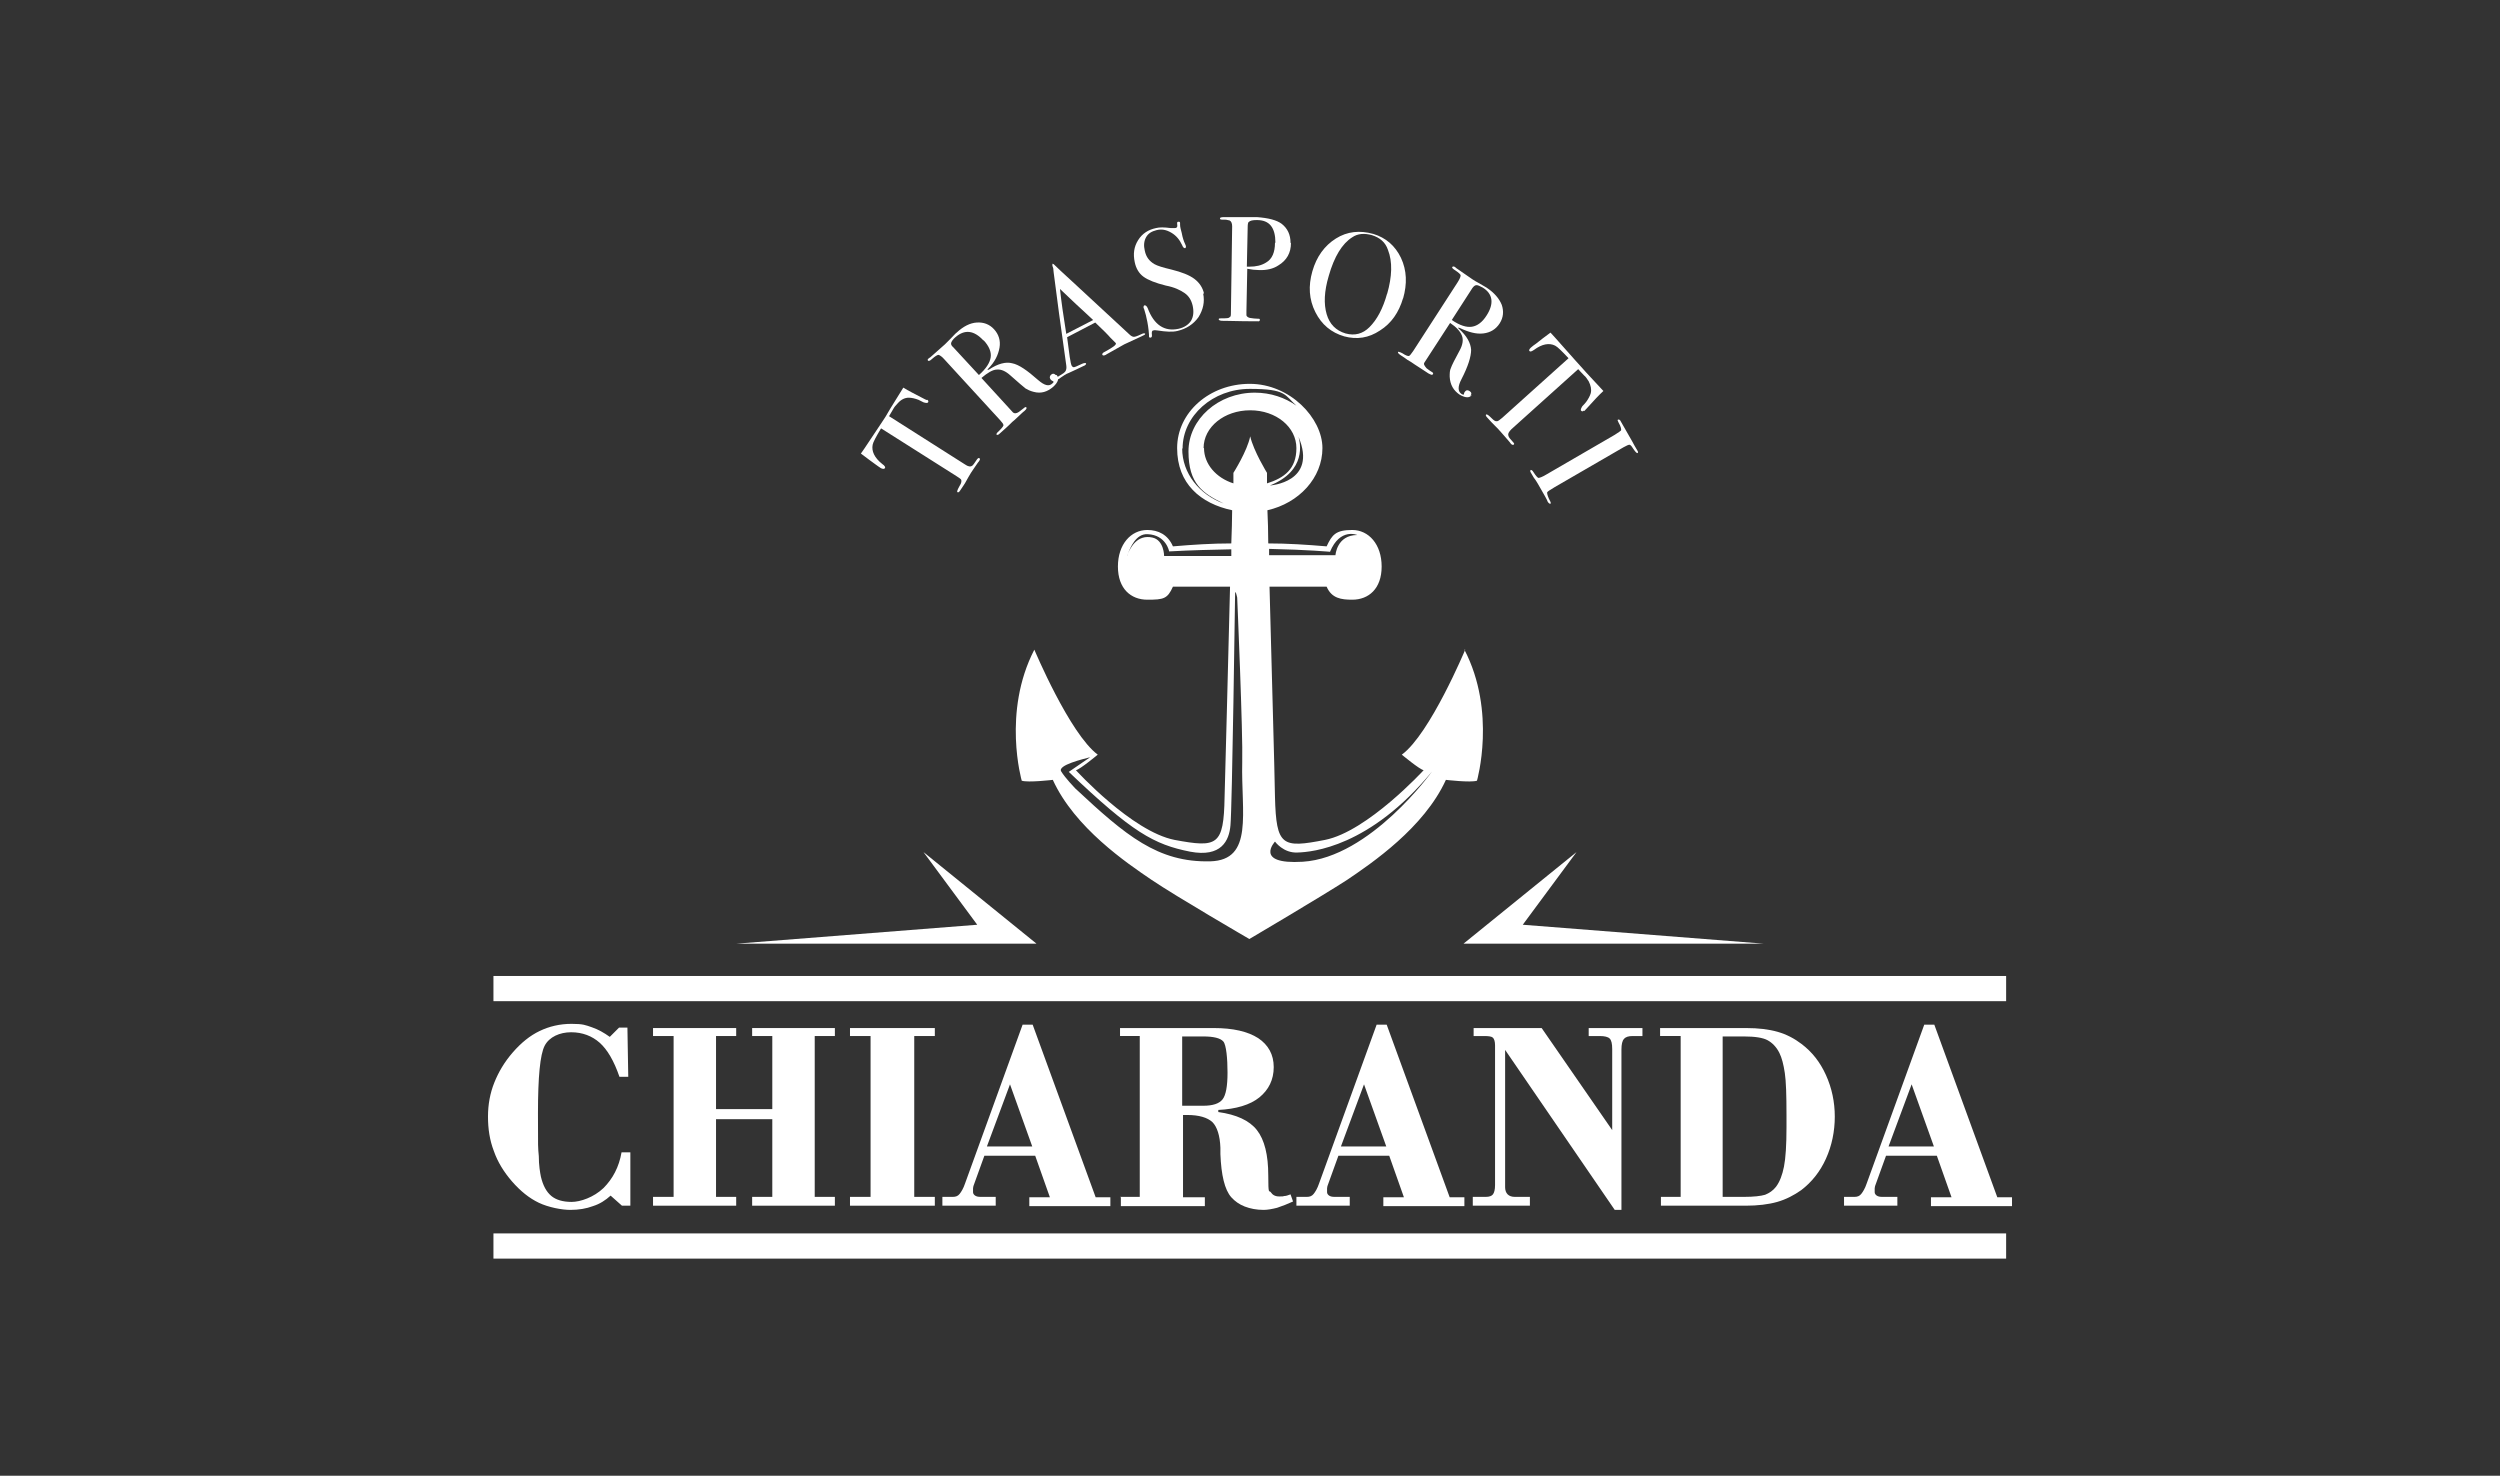 <svg xmlns="http://www.w3.org/2000/svg" id="Livello_1" viewBox="0 0 595.3 351.4"><rect x="0" y="0" width="595.3" height="351.4" fill="#333333" stroke="none"/><defs><style>      .st0 {        fill: #fff;      }    </style></defs><path class="st0" d="M348.9,154.7s-8.4,20.1-15.1,25c0,0,4.2,3.5,5.2,3.7,0,0-13.4,14.6-23.5,16.6-10.2,2-11.6,1.5-11.9-10.2-.1-6.6-.8-30.6-1.3-50.1,4.5,0,9.1,0,13.6,0,1.2,2.8,3.5,3.1,6.1,3.1,3.9,0,7-2.6,7-7.9s-3.1-8.7-7-8.7-4.8,1.1-6.1,3.9c-4.7-.4-9.3-.7-13.9-.7,0-2.9-.1-5.6-.2-7.9,7.5-1.7,13.1-7.7,13.1-14.8s-7.7-15.3-17.3-15.3-17.3,6.8-17.3,15.3,5.6,13.2,13.1,14.8c0,2.3-.1,5-.2,7.9-4.6,0-9.2.3-13.9.7-1.2-2.8-3.5-3.9-6.1-3.9-3.9,0-7,3.4-7,8.7s3.1,7.9,7,7.9,4.8-.2,6.1-3.1c4.5,0,9.1,0,13.6,0-.5,19.5-1.1,43.5-1.3,50.1-.2,11.6-1.7,12.1-11.9,10.2-10.2-2-23.5-16.6-23.5-16.6,1-.2,5.2-3.7,5.2-3.7-6.7-5-15.1-25-15.1-25-7.7,14.9-3,31.2-3,31.2,1.5.5,7.4-.2,7.4-.2,5.2,11.4,17.6,19.8,23.5,23.8,5.9,4,23.3,14.1,23.3,14.1,0,0,17.3-10.2,23.3-14.1,5.9-4,18.3-12.4,23.5-23.8,0,0,5.9.7,7.4.2,0,0,4.7-16.4-3-31.2ZM316.7,131.4c2.4-5.8,6.5-4,6.5-4-4.9,0-5.2,4.8-5.2,4.8h-15.8c0-.5,0-1,0-1.5,9.3.2,14.6.7,14.6.7ZM309.2,104c4.6,10.9-6.8,11.6-6.8,11.6,8.8-3.5,7.2-10.2,6.8-11.6,0,0,0-.2,0-.3,0,0,0,.1,0,.3ZM281.6,106.8c0-7.8,7.2-14.2,16-14.2s8.3,1.5,11.1,4c-2.7-1.9-6.1-3.1-9.9-3.1-8.7,0-15.8,6.3-15.8,14s3.4,10,8.4,12.4c-5.8-2.1-9.9-7.2-9.9-13.1ZM286.6,106.7c0-5,4.9-9,11.1-9s11,4,11,9-2.9,7.1-7,8.4c0-1.6,0-2.5,0-2.5,0,0-3.2-5.2-4-8.7-.7,3.5-4,8.7-4,8.7,0,0,0,.9,0,2.5-4.1-1.3-7-4.6-7-8.4ZM277.2,132.4s0-3.8-2.8-4.4c-3.6-.8-5.2,2.4-5.8,3.8-.1.3-.2.6-.2.6,0,0,0-.2.2-.6.5-1.3,1.9-4.8,4.7-4.6,4.4.2,5.1,4.1,5.1,4.1,5.4-.3,10.4-.4,14.8-.5,0,.5,0,1.1,0,1.6h-16ZM288.2,205.1c-12.5.3-20.1-6.1-32.2-17.4,0,0-2.4-2.5-3.3-4-1-1.5,5.4-3,6.9-3.4l-5.1,3.5c15.1,14.4,20.3,17.3,28.9,19,7.4,1.4,9.3-2.6,9.6-6.3.4-4.1,1.1-54.9,1.1-54.9,0-1.7.5.7.5.7,0,0,1.4,32.5,1.2,39.2-.3,12,2.8,23.3-7.6,23.6ZM310.2,205.2c-11.7.7-6.6-4.8-6.6-4.8,0,0,2,2.8,5.4,2.6,3.4-.1,17.2-1.3,32-19.3,0,0-14.7,20.5-30.8,21.5Z"></path><g><path class="st0" d="M150.1,274.4v12.7h-2l-2.7-2.4c-1.2,1.1-2.6,2-4.2,2.5-1.6.6-3.4.9-5.4.9s-5.2-.6-7.5-1.7c-2.3-1.1-4.4-2.8-6.4-5.1-1.9-2.2-3.4-4.6-4.3-7.2-1-2.6-1.4-5.3-1.4-8.2s.5-5.6,1.5-8.1c1-2.5,2.4-4.9,4.4-7.2,2-2.3,4.1-4,6.4-5.1,2.3-1.1,4.8-1.7,7.6-1.7s3.3.3,4.8.8c1.5.5,2.9,1.3,4.3,2.3l2.2-2.2h2l.2,11.7h-2.1c-1.3-3.8-2.9-6.5-4.7-8.1s-4.1-2.5-6.8-2.5-5.2,1.1-6.3,3.2-1.6,7.5-1.6,16.1,0,7.9.2,10.2c0,2.2.3,3.9.5,4.9.5,2.1,1.3,3.6,2.5,4.6,1.1.9,2.7,1.4,4.8,1.4s5.3-1.1,7.6-3.3c2.2-2.2,3.7-5,4.3-8.5h2.3Z"></path><path class="st0" d="M155.5,287.1v-2.1h4.9v-38.3h-4.9v-1.9h19.8v1.9h-4.8v17.4h13.4v-17.4h-4.8v-1.9h19.7v1.9h-4.8v38.3h4.8v2.1h-19.7v-2.1h4.8v-18.5h-13.4v18.5h4.8v2.1h-19.8Z"></path><path class="st0" d="M202.4,287.1v-2.1h4.9v-38.3h-4.9v-1.9h20.2v1.9h-4.9v38.3h4.9v2.1h-20.2Z"></path><path class="st0" d="M224.4,287.1v-2.1h2.5c.7,0,1.2-.2,1.6-.7.4-.5.9-1.3,1.3-2.5l13.7-37.8h2.4l15,41.1h3.5v2.1h-19.3v-2.1h4.9l-3.5-9.9h-12.1l-2.6,7.2c0,.1-.1.3-.1.6,0,.3,0,.6,0,.9s.2.6.5.8c.3.2.7.3,1.3.3h3.6v2.1h-12.5ZM235,273h10.8l-5.3-14.8-5.5,14.8Z"></path><path class="st0" d="M266.7,285h4.7v-38.3h-4.7v-1.9h22.3c4.6,0,8.1.8,10.6,2.4,2.4,1.6,3.7,3.9,3.7,6.9s-1.2,5.4-3.4,7.2-5.6,2.8-9.8,3v.5c4.3.6,7.4,2,9.2,4.3,1.8,2.3,2.7,5.9,2.7,10.8s.2,3.4.6,4,1,1,2,1,.8,0,1.2-.1c.5,0,.9-.2,1.5-.4l.6,1.7c-1.3.6-2.6,1.1-3.8,1.5-1.2.3-2.3.5-3.2.5-1.7,0-3.2-.3-4.5-.8-1.3-.5-2.4-1.3-3.2-2.2-1.6-1.8-2.4-5.3-2.6-10.3,0-.7,0-1.2,0-1.5-.1-2.9-.8-5-1.9-6.1-1.2-1.1-3.2-1.7-6-1.7h-1v19.6h5.2v2.1h-20v-2.1ZM281.5,263.3h5c2.3,0,3.8-.5,4.6-1.5.8-1,1.2-3.1,1.2-6.4s-.3-6.6-1-7.4c-.7-.8-2.3-1.2-4.8-1.2h-5v16.5Z"></path><path class="st0" d="M308.7,287.1v-2.1h2.5c.7,0,1.2-.2,1.6-.7.4-.5.9-1.3,1.3-2.5l13.7-37.8h2.4l15,41.1h3.5v2.1h-19.3v-2.1h4.9l-3.5-9.9h-12.1l-2.6,7.2c0,.1-.1.3-.1.6,0,.3,0,.6,0,.9s.2.6.5.8c.3.2.7.3,1.3.3h3.6v2.1h-12.5ZM319.3,273h10.8l-5.3-14.8-5.5,14.8Z"></path><path class="st0" d="M350.7,287.1v-2.1h3.1c.8,0,1.4-.2,1.7-.6.3-.4.5-1.1.5-2.2v-33.3c0-.9-.2-1.5-.5-1.8s-1-.4-2.1-.4h-2.5v-1.9h16.2l16.8,24.3v-19.3c0-1.3-.2-2.1-.6-2.5s-1.2-.6-2.4-.6h-2.6v-1.9h12.8v1.9h-2.3c-1,0-1.7.2-2.1.7-.4.4-.6,1.3-.6,2.5v38.2h-1.6l-26.1-38.1v32.7c0,.7.2,1.3.6,1.7.4.4,1,.6,1.7.6h3.6v2.1h-13.5Z"></path><path class="st0" d="M395.3,285h4.9v-38.3h-4.9v-1.9h20.5c2.9,0,5.4.3,7.5.9s4,1.6,5.7,2.9c2.5,1.9,4.4,4.3,5.8,7.4,1.4,3.1,2.1,6.4,2.1,9.9s-.7,6.9-2.1,10c-1.4,3.1-3.4,5.6-5.9,7.5-1.7,1.2-3.6,2.2-5.7,2.8s-4.7.9-7.5.9h-20.2v-2.1ZM410.2,285h5.1c2.3,0,4-.2,5-.5,1-.4,1.9-1,2.6-1.9.9-1.2,1.5-2.8,1.9-4.8s.6-5.2.6-9.3v-3c0-4.7-.1-8-.4-10-.3-2-.7-3.6-1.3-4.8-.7-1.4-1.7-2.4-2.8-3s-3-.9-5.6-.9h-5.1v38.3Z"></path><path class="st0" d="M439.1,287.1v-2.1h2.5c.7,0,1.2-.2,1.6-.7.4-.5.9-1.3,1.3-2.5l13.7-37.8h2.4l15,41.1h3.5v2.1h-19.3v-2.1h4.9l-3.5-9.9h-12.1l-2.6,7.2c0,.1-.1.3-.1.6,0,.3,0,.6,0,.9s.2.6.5.8c.3.2.7.3,1.3.3h3.6v2.1h-12.5ZM449.7,273h10.8l-5.3-14.8-5.5,14.8Z"></path></g><rect class="st0" x="117.5" y="293.7" width="360.2" height="6"></rect><rect class="st0" x="117.5" y="232.4" width="360.2" height="6"></rect><g><polygon class="st0" points="348.5 224.7 419.9 224.7 362.6 220.2 375.4 202.9 348.5 224.7"></polygon><polygon class="st0" points="246.8 224.7 175.4 224.7 232.7 220.2 219.9 202.9 246.8 224.7"></polygon></g><g><path class="st0" d="M220.8,95.2c.3.2.3.4.2.6s-.5.2-1.1,0c-.4-.2-.8-.4-1.2-.6-.8-.3-1.6-.5-2.3-.5-.9,0-1.8.4-2.6,1.3-.5.5-.9,1-1.1,1.4-.6,1-.9,1.5-1,1.7l18.1,11.5c.7.5,1.3.6,1.7.3.2-.1.6-.7,1.2-1.6.2-.2.3-.3.5-.2.2.1.2.3,0,.6-.1.2-.2.3-.3.4-.8,1.2-1.4,2-1.7,2.5-.4.7-.8,1.3-1.1,1.9-.3.6-.8,1.3-1.4,2.2-.3.5-.5.6-.7.5-.2-.1,0-.6.5-1.5.4-.6.5-1.1.4-1.4,0-.2-.5-.5-1.1-.9l-18-11.4c-1.2,2-1.9,3.3-2,3.9-.3,1.5.4,3.1,2.3,4.6.6.4.8.8.6,1-.2.2-.4.2-.9,0-.2-.1-.4-.3-.6-.4l-.7-.5c-.9-.6-2-1.5-3.5-2.6l.9-1.3,4-6c.5-.7,1.2-1.8,2.1-3.4l3.1-5c1.1.7,2.9,1.6,5.2,2.8,0,0,.1,0,.2.1s.2,0,.2,0Z"></path><path class="st0" d="M251.6,89.3c.7.7.4,1.7-.8,2.8-1.4,1.2-2.9,1.7-4.7,1.2-.8-.2-1.4-.5-1.9-.8-.5-.4-1.7-1.4-3.6-3.1-1.1-1-2.2-1.5-3.2-1.4-1,0-2.3.8-3.7,2l7.5,8.2c.3.3.8.3,1.4-.1.2-.1.6-.5,1.3-1,.2-.2.4-.2.5-.1.1.2,0,.4-.2.6l-.3.3c-.2.1-.9.8-2.3,2.1-.3.2-.7.6-1.3,1.2-.6.6-1,.9-1.2,1.1l-1,.9c-.4.4-.6.4-.8.3-.1-.1,0-.4.6-.9.8-.8,1.2-1.3,1-1.5,0-.2-.3-.5-.8-1.1l-13.2-14.4c-.6-.7-1.1-1-1.4-1.1-.3,0-.8.3-1.6,1-.4.4-.7.5-.9.4-.2-.2-.1-.4.2-.6,0,0,.1-.1.3-.2l3.5-3.1c.3-.3.8-.8,1.4-1.4.7-.7,1.1-1.2,1.4-1.4,1.6-1.5,3.2-2.3,4.8-2.4,1.6-.1,3,.4,4.1,1.6,1.1,1.2,1.6,2.7,1.3,4.4s-1.1,3.4-2.7,5c-.1.2-.2.3-.2.3,0,0,.2,0,.4-.1,2.1-1.4,4-1.9,5.5-1.5,1.6.3,3.6,1.7,6.2,4,1.5,1.3,2.6,1.6,3.4.8.3-.2.3-.4.2-.5,0,0,0,0,0,0-.3-.1-.4-.2-.6-.4-.3-.4-.3-.7,0-1.1.4-.4.8-.4,1.2,0ZM234.2,81.1c-2.3-2.5-4.5-2.7-6.7-.8-.6.5-.9,1-1,1.3s0,.7.5,1.1l6.1,6.6c1.7-1.5,2.6-2.9,2.8-4.2.2-1.3-.4-2.7-1.7-4.1Z"></path><path class="st0" d="M272.7,79.3c0,.2,0,.4-.3.5-.2.1-.4.2-.6.3l-4.1,1.9-3.9,2.2c-.1,0-.3.2-.5.3-.4.2-.7.2-.8,0-.1-.2,0-.5.7-.8,1.8-1,2.7-1.6,2.5-2,0,0,0,0-.2-.2l-.7-.7-.4-.4c-.5-.6-1.7-1.8-3.6-3.6l-6.7,3.5c.5,4,.8,6.3,1.1,6.8.2.3.4.4.7.3,0,0,.6-.2,1.6-.7.6-.3,1-.3,1.1-.2.1.2-.1.5-.7.7-1,.5-2.1,1-3.4,1.6-.3.1-.7.3-1,.5-.3.2-.6.4-.9.6-.1.1-.3.2-.4.3-.3.2-.5.1-.6,0,0-.2.2-.5.8-.8.7-.4,1.1-.7,1.3-1,.2-.3.3-.8.2-1.4-1.3-9.2-2.3-16.5-3-22.1,0-.3-.1-.6-.1-1l-.2-.6c0-.3,0-.4,0-.5,0,0,.1,0,.3.1.7.7,2.2,2.1,4.5,4.2,1.8,1.7,6.3,5.8,13.5,12.5.4.4.8.6,1.1.6.3,0,.9-.2,1.7-.6.6-.3.9-.3,1-.1ZM260.3,76.2c-.8-.8-2.2-2-4.1-3.8l-3.8-3.6c.3,2.8.8,6.4,1.5,10.7l6.4-3.3Z"></path><path class="st0" d="M286.5,69.9c.4,2,0,3.8-1.1,5.6-1.2,1.7-2.9,2.8-5,3.3-1.2.3-2.8.2-4.7-.1-.5-.1-.9-.1-1.1,0-.3,0-.4.4-.3,1.1,0,.3,0,.5-.3.6-.2,0-.4,0-.4-.3,0-.2,0-.3,0-.4-.1-1.4-.3-2.8-.6-4,0-.2-.2-.9-.5-1.9,0-.1-.1-.3-.2-.5,0-.3,0-.6.3-.6.2,0,.5.2.7.7,1.5,4,4,5.6,7.3,4.9,1.4-.3,2.4-1,3-1.9.6-1,.7-2.2.4-3.6-.3-1.3-.9-2.3-1.9-3-1-.7-2.4-1.4-4.5-1.8-2.4-.6-4.2-1.3-5.3-2.1s-1.8-2-2.1-3.5c-.4-1.9-.2-3.6.8-5.2s2.4-2.5,4.3-2.9c.8-.2,1.9-.2,3.4,0,.5,0,.9,0,1.1,0,.3,0,.4-.1.5-.3s0-.4,0-.8c0-.2,0-.4.3-.4.2,0,.4,0,.4.3,0,.2,0,.3,0,.4,0,.6.2,1.2.4,2,.2,1.1.5,2,.8,2.6l.2.5c0,.2,0,.4-.2.5-.3,0-.5-.2-.7-.7-.6-1.3-1.4-2.3-2.6-3-1.2-.7-2.3-.9-3.5-.6-1.2.3-2,.8-2.5,1.7-.5.9-.6,2-.3,3.2.3,1.5,1.1,2.5,2.3,3.2.7.4,2,.8,4.1,1.3,2.4.6,4.2,1.3,5.4,2.2,1.2.9,2,2.1,2.3,3.5Z"></path><path class="st0" d="M307.4,57.9c0,2.3-1,4.1-3,5.3-1.2.8-2.8,1.2-4.7,1.1-.8,0-1.7-.1-2.7-.3l-.2,10.1c0,.5,0,.9,0,1,.1.3.4.5.8.6.7.1,1.3.2,2,.2.3,0,.4,0,.4.3,0,.2-.2.4-.5.3-.1,0-.3,0-.4,0-1.3,0-3.7,0-7.3-.1h-.5c-.7,0-1.1-.1-1.1-.4,0-.2.3-.2.7-.2,1.1,0,1.8,0,1.9-.3.2,0,.3-.3.3-.7l.3-20.9c0-.7-.2-1.2-.6-1.4-.2,0-.6-.2-1.2-.2h-.4c0,0-.2,0-.2,0-.4,0-.5-.1-.5-.3,0-.2.3-.3,1-.3h7.8c2.7.2,4.7.7,5.9,1.6,1.4,1.1,2.1,2.6,2.1,4.5ZM303.7,57.8c0-3.6-1.4-5.4-4.4-5.4-1,0-1.6.1-2,.5-.1.1-.2.5-.2,1.1l-.2,9.5c.2,0,.4,0,.6,0,1.6,0,2.9-.3,4-1,1.4-.8,2.1-2.4,2.1-4.7Z"></path><path class="st0" d="M334.1,71c-1,3.4-2.8,6-5.5,7.7-2.7,1.8-5.5,2.2-8.5,1.4-3.1-.9-5.4-2.8-6.9-5.8-1.5-3-1.7-6.2-.7-9.7,1-3.5,2.9-6.1,5.6-7.8,2.7-1.7,5.7-2,8.9-1.1,3,.9,5.2,2.8,6.6,5.7,1.4,3,1.5,6.2.5,9.7ZM330.3,70c1.2-4.2,1.3-7.7.2-10.5-.6-1.8-1.9-2.9-3.8-3.5-1.8-.5-3.4-.4-4.7.5-2.4,1.5-4.3,4.6-5.6,9.2-1.1,3.7-1.2,6.7-.5,9.1.7,2.4,2.2,3.9,4.5,4.6,2.2.6,4.1.1,5.7-1.5,1.8-1.8,3.2-4.4,4.2-8Z"></path><path class="st0" d="M350.5,94c-.5.8-1.5.8-2.9,0-1.5-1-2.3-2.4-2.4-4.3,0-.8,0-1.5.3-2.1.2-.6.9-2,2.1-4.2.7-1.3.9-2.5.5-3.5-.4-1-1.3-2-2.8-3l-6.1,9.4c-.3.4,0,.8.5,1.4.2.1.6.5,1.3.9.3.2.3.3.2.5-.1.2-.3.2-.7,0l-.4-.2c-.2-.1-1-.7-2.6-1.7-.3-.2-.8-.5-1.5-1-.7-.4-1.2-.7-1.4-.9l-1.2-.8c-.4-.3-.6-.5-.5-.7,0-.1.4,0,1,.3.9.6,1.5.8,1.7.6.1,0,.4-.4.9-1.1l10.6-16.4c.5-.8.7-1.3.7-1.6,0-.3-.5-.7-1.4-1.3-.5-.3-.7-.6-.6-.7.1-.2.4-.2.7,0,0,0,.1.1.2.2l3.9,2.7c.4.3,1,.6,1.7,1,.8.5,1.4.8,1.7,1,1.8,1.2,3,2.6,3.6,4.1.5,1.5.4,3-.5,4.4-.9,1.4-2.2,2.2-3.9,2.4-1.7.2-3.5-.3-5.6-1.3-.2,0-.3-.1-.4-.1,0,0,0,.2.2.3,1.9,1.7,2.8,3.4,2.9,5,0,1.6-.7,3.9-2.3,7-.9,1.7-.9,2.9,0,3.5.3.2.5.2.6.1,0,0,0,0,0,0,0-.3.1-.5.2-.6.3-.4.6-.5,1.1-.2.5.3.6.7.2,1.2ZM354,75.1c1.8-2.8,1.5-5.1-.9-6.6-.7-.4-1.2-.6-1.5-.6-.4,0-.7.3-1,.7l-4.9,7.6c1.9,1.3,3.5,1.8,4.8,1.6s2.5-1.1,3.5-2.7Z"></path><path class="st0" d="M377.1,97.8c-.2.2-.4.2-.6,0-.2-.2,0-.6.3-1.1.3-.3.6-.6.9-1,.5-.7.9-1.4,1.1-2.1.2-.9,0-1.8-.5-2.8-.4-.6-.7-1.1-1.1-1.4-.8-.8-1.2-1.3-1.4-1.5l-15.9,14.3c-.6.6-.9,1.1-.7,1.6,0,.3.5.8,1.2,1.6.2.2.2.4,0,.5-.1.1-.4,0-.6-.2-.1-.1-.2-.3-.3-.4-.9-1.1-1.6-1.8-2-2.3-.5-.6-1-1.1-1.5-1.6-.5-.5-1.1-1.1-1.8-1.9-.4-.4-.5-.7-.3-.8.2-.1.6.2,1.3.9.5.5.9.8,1.3.7.2,0,.6-.3,1.2-.8l15.8-14.2c-1.6-1.7-2.6-2.7-3.2-3-1.4-.7-3.1-.4-5,1-.6.4-.9.5-1.1.3-.2-.2,0-.5.3-.8.2-.2.4-.3.6-.5l.7-.5c.9-.7,2-1.6,3.4-2.6l1.1,1.2,4.8,5.4c.6.6,1.4,1.6,2.7,3l4,4.3c-1,.9-2.3,2.3-4.1,4.3,0,0-.1.1-.2.2,0,0-.1.1-.1.2Z"></path><path class="st0" d="M369.2,119.9c-.2.1-.3,0-.5-.2l-.2-.3c0-.2-.8-1.6-2.3-4.2-.3-.5-.6-1-1-1.5-.2-.3-.4-.7-.7-1.2-.2-.3-.1-.5,0-.6.2,0,.4.1.7.6.5.8.9,1.2,1.1,1.3.3,0,.9-.2,1.9-.8l16.2-9.4c1-.6,1.5-1,1.6-1.1.1-.2,0-.9-.6-1.9-.2-.4-.3-.6-.1-.7.2,0,.3,0,.5.2l2.4,4.2c.2.3.5.9,1,1.8l.7,1.2c.2.3.2.5,0,.6-.2,0-.5-.3-1.1-1.2-.3-.5-.6-.8-.8-.8-.2,0-.7.2-1.4.6l-16.4,9.5c-1.2.7-1.8,1.1-1.8,1.3,0,.4.2,1.1.8,2.2.1.2.1.4,0,.5Z"></path></g></svg>